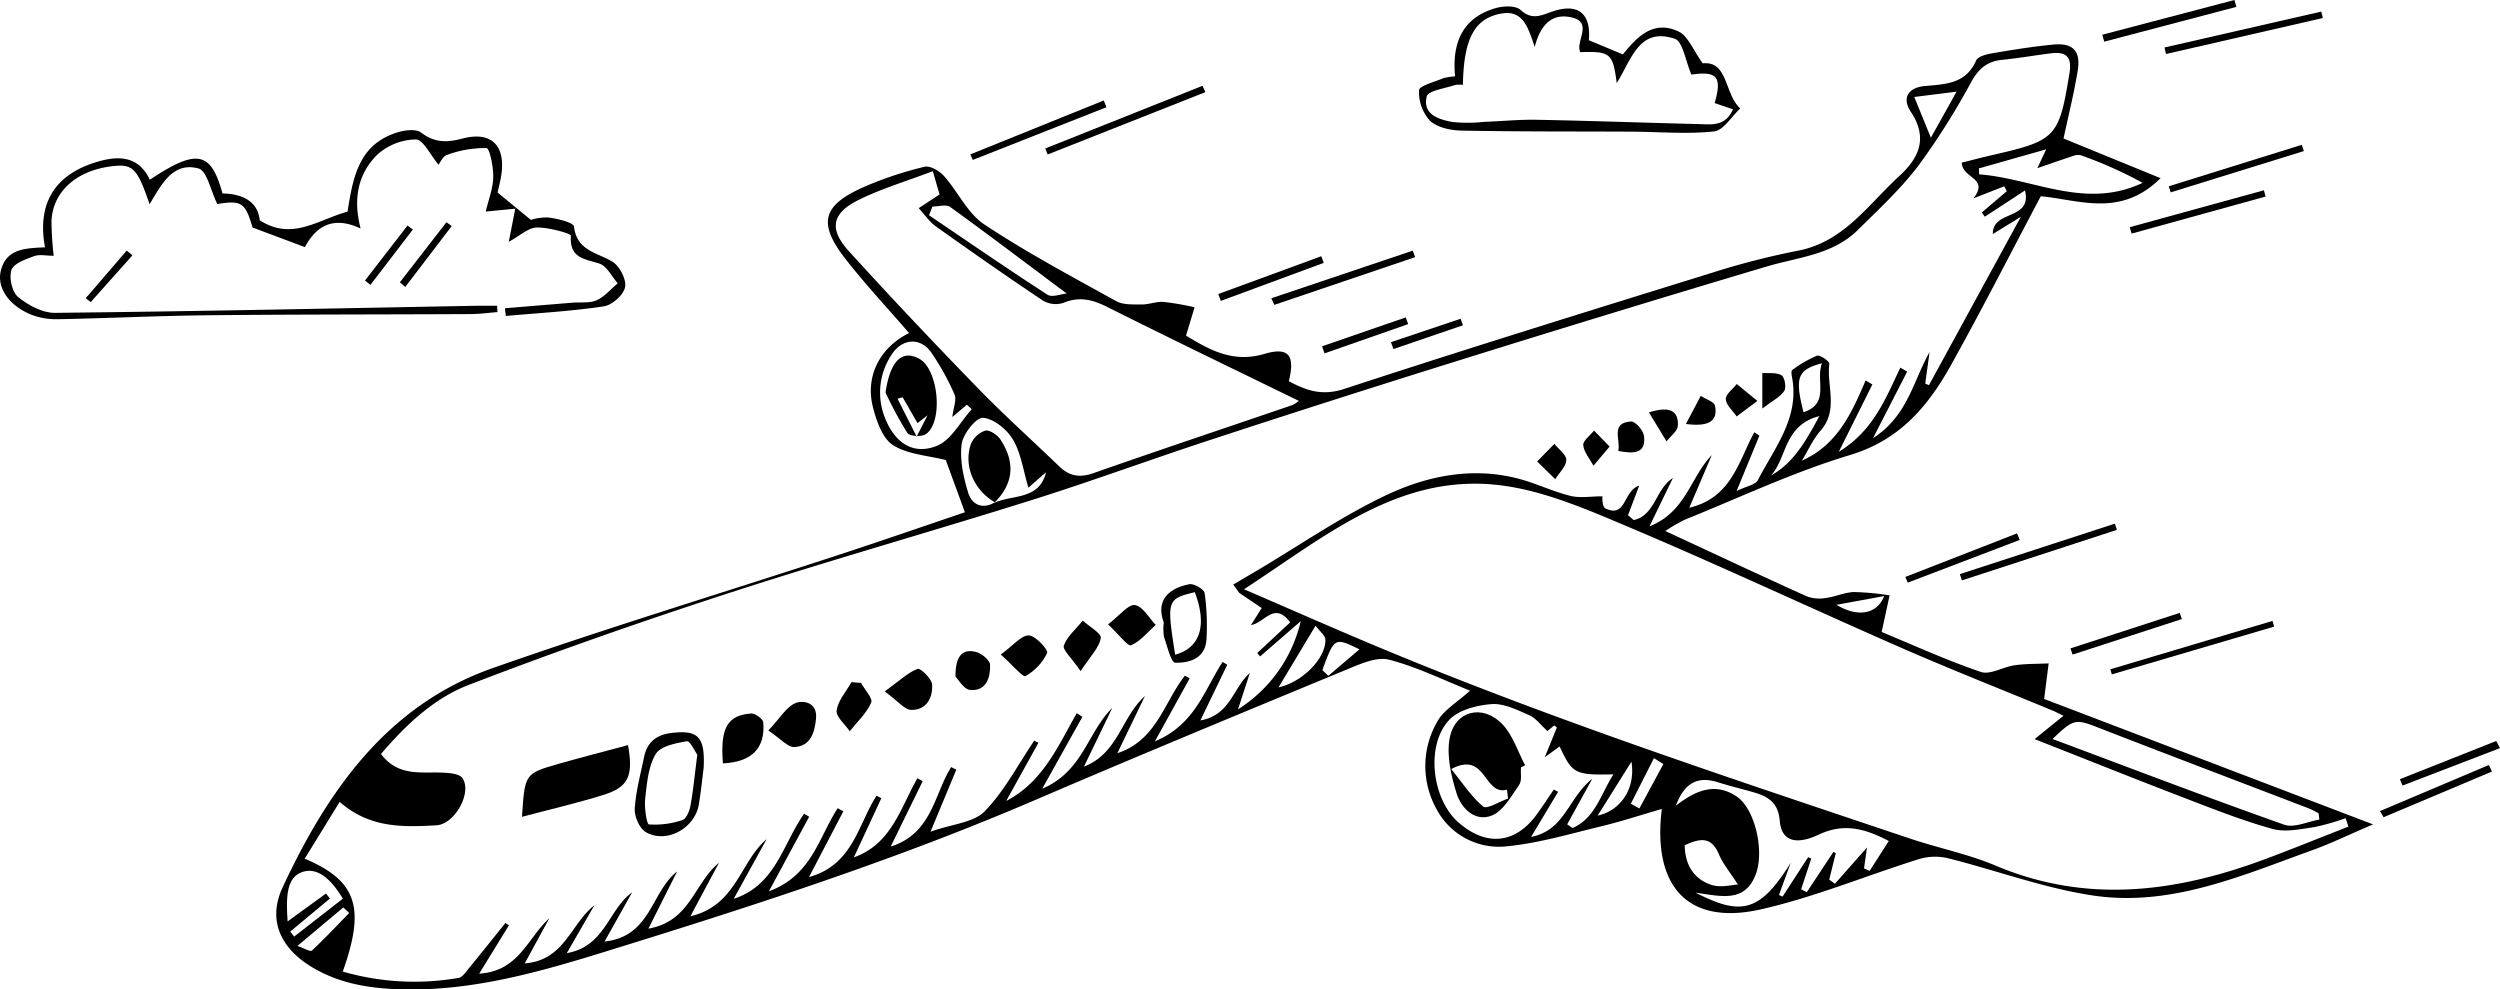 <svg xmlns="http://www.w3.org/2000/svg" width="543.146" height="214.972" viewBox="0 0 543.146 214.972">
  <g id="Group_12218" data-name="Group 12218" transform="translate(-1430.377 -4692.21)">
    <g id="Group_6791" data-name="Group 6791" transform="translate(803.213 5277.303)">
      <path id="Path_5941" data-name="Path 5941" d="M844.176-472.613l-4.157-11.351c-3.849-.983-8.231-1.193-11.455-3.233-2.3-1.454-3.589-5.227-4.361-8.215-1.732-6.708,1.471-13.006,7.848-16.136-4.635-5.364-9.42-10.484-13.727-15.981-6.247-7.969-5.168-11.847,4.312-15.935a79.8,79.8,0,0,1,12.765-4.215c1.207-.292,3.243.9,4.231,2.006,3.044,3.413,5.11,8.1,8.739,10.508,9.2,6.1,18.995,11.322,28.673,16.677,1.522.842,3.673.708,5.535.726,1.587.016,3.2-.671,4.761-.56a61.577,61.577,0,0,1,6.734,1.172c-.595,1.967-1.189,3.935-1.86,6.156,4.991,3.007,10.1,6.025,17.043,3.967,5.306-1.57,6.678.351,5.292,5.948,3.78,1.987,7.2,3.251,12,1.677,26.534-8.694,53.212-16.955,79.882-25.229a168.826,168.826,0,0,1,18.632-4.791c10.081-1.9,15.33-10.042,22.116-16.242,4.376-4,6.223-8.322,2.534-13.908-2.154-3.262-.351-5.341,2.99-5.644,4.533-.411,8.933-.454,11.174-5.553.377-.859,2.171-1.339,3.388-1.545,4.431-.755,8.878-1.483,13.349-1.909,4.309-.412,6.03,1.393,5.324,5.691-.8,4.9-2.015,9.733-3.075,14.712l21.073,8.619c-8.646,8.605-17.657,4.714-26.019,3.925-6.553,12.376-12.806,24.658-19.509,36.69-4.983,8.942-11.13,16.284-21.921,19.53-12.249,3.683-23.936,9.233-35.846,14.026a39,39,0,0,0-4.3,2.485c10.668,4.952,20.674,9.651,30.746,14.2a8.054,8.054,0,0,0,4.145.352c2.057-.265,4.056-1.228,6.1-1.291a58.735,58.735,0,0,1,7.738.72c-.51,2.354-1.02,4.708-1.722,7.956,6.725,2.778,14,6.114,21.535,8.678,2.044.7,4.858-1.1,7.359-1.45,2.434-.338,4.922-.282,7.385-.4-.295,2.329-.591,4.657-.98,7.725,22.891,8.727,46.46,17.716,71.459,27.246-5.2,2.226-9.146,4.154-13.256,5.633-15.4,5.545-30.788,12.343-47.593,9.821-10.711-1.606-21.069-5.493-31.641-8.133a12.163,12.163,0,0,0-6.258.257c-11.461,3.582-22.653,8.272-34.316,10.9-15.57,3.506-23.557-4.712-21.46-21.828-4.6,1.333-8.736,2.7-12.962,3.722-6.831,1.644-13.653,3.685-20.6,4.383a15.335,15.335,0,0,1-15.389-8.086,19.223,19.223,0,0,1,.155-18.964c1.411-2.587,4.442-4.292,7.127-6.757-5.7-2.266-11.472-5.14-17.579-6.723-2.667-.692-6.175.884-9.037,2.069-22.677,9.378-45.358,18.75-67.906,28.434-30.576,13.133-62.191,23.307-93.922,33.1-13.775,4.251-27.77,8.2-42.437,8.034-7.293-.082-14.452-1.016-20.858-4.931-6.728-4.113-9.516-10.192-6.241-17.226,9.772-20.981,22.679-39.576,45.663-47.66,24.656-8.671,49.691-16.265,74.539-24.391C825.559-466.23,834.921-469.484,844.176-472.613Zm6.383-2.05c3.981-1.836,9.744-.554,11.249-6.646-1.167,1.02-2.334,2.038-3.836,3.352-1.133-3.764-1.6-7.481-3.354-10.444-1.307-2.215-4.179-4.562-6.512-4.735-1.483-.109-4.349,3.514-4.635,5.717-.443,3.43.388,7.2,1.428,10.591.76,2.481,3.028,3.694,5.788,2.052Zm210.18-73.913c2.234-.554,4.52-1.162,6.825-1.687,13.723-3.129,14.325-3.884,16.589-17.768.615-3.772-.919-4.688-4.154-4.278-3.5.444-6.99,1.053-10.5,1.4-3.176.317-5.033,1.86-6.631,4.7a157.162,157.162,0,0,1-11.524,18.278c-3.866,5.079-8.634,9.5-13.2,14.011-5.457,5.386-12.941,5.877-19.825,7.927q-33.429,9.957-66.725,20.363-26.877,8.366-53.625,17.141c-13.1,4.281-26.049,9.061-39.2,13.2-21.88,6.88-43.968,13.109-65.78,20.2-19.052,6.19-37.988,12.8-56.675,20.007-7.543,2.909-13.632,8.678-19,14.985,3.669,4.862,8.506,3.876,13.073,4.039,1.6.057,3.956.2,4.632,1.207,2.143,3.177-1.71,10.011-5.624,10.239-7.275.423-14.565.645-21.053-5.089-2.662,4.324-5.106,8.292-7.6,12.339,11.327,4.826,13.225,10.581,8.266,24.536a56.1,56.1,0,0,0,25.149,1.375c.85-.131,1.607-1.312,2.27-2.119,2.668-3.246,5.283-6.537,7.917-9.811l.772.493-6.469,10.512c8.66-.529,10.478-7.717,15.258-12.062l-5.367,9.839c8.676-.679,9.973-8.588,15.127-12.617l-5.98,10.384c8.372-1.46,9.031-9.524,14.189-13.2l-5.994,10.681c10.128-1.083,10.066-10.771,15.781-15.236-1.948,3.875-3.9,7.751-6.247,12.428,9.123-1.557,9.959-9.957,15.327-14.3-1.913,3.579-3.824,7.157-6.21,11.623,10.01-2.355,10.752-11.806,16.572-16.766l-7.156,12.966c9.157-2.966,10.683-11.962,15.282-18.468l1.113.628c-2.717,5.038-5.436,10.074-8.744,16.205,9.391-3.462,10.859-11.858,14.947-18.051l1.217.682-7.46,14.283c9.607-2.676,10.644-11.452,14.675-17.679l1.044.543q-2.987,6.425-5.972,12.852c8.261-2.927,10.118-10.8,13.816-17.2l1.138.65c-2.215,4.524-4.429,9.049-6.953,14.207,9.007-2.836,9.418-11.343,13.134-17.269.376.183.751.366,1.127.548l-5.6,13.478c4.75-1.67,9.378-1.965,11.77-4.431,4.3-4.425,7.245-10.155,10.756-15.338l.916.46L853.14-409.89c7.985-4.129,11.261-11.919,15.327-19.071.414.258.827.514,1.242.771-2.707,4.845-5.414,9.69-8.734,15.633,8.908-3.77,9.856-12.335,15.22-17.543q-3.08,6.372-6.16,12.746c7.475-2.888,8.093-10.7,13.255-15.34q-3,6.21-5.994,12.421c8.5-2.763,10.113-11.013,14.662-16.831l1.058.553c-2.29,4.147-4.579,8.294-7.563,13.7,8.73-3.619,10.792-11.267,14.708-17.251l1.013.611-5.846,12.1c6.562-1.158,7.049-7.049,10.749-10.311-.725,2.227-1.45,4.455-2.571,7.9a30.881,30.881,0,0,0,13.631-19.152l-8.829,7.663-.609-.757c2.414-2.246,4.828-4.494,7.143-6.65-3.478-4.636-5.506.112-8.524.59l2.345-3.7c-1.793-1.206-3.34-2.247-4.886-3.29l-1.309-1.806q2.678-1.579,5.358-3.16c9.247-5.482,18.165-11.658,27.837-16.245,8.874-4.207,18.659-6.209,28.637-3.641,3.867,1,7.526,2.8,11.4,3.767,2.136.533,4.517.1,6.977.1,0,.021-.126,2.252.645,2.627,4.579,2.22,3.882-3.912,7.349-4.933-.926,2.443-1.677,4.419-2.428,6.4l1.225,1.073c4.676-1.014,4.749-6.771,8.529-9.138-1.535,3.164-3.071,6.328-5.093,10.5,8-3.169,8.9-10.753,13.534-15.467-1.554,3.632-3.109,7.264-4.885,11.417,9.158-2.129,10.712-10.094,14.118-16.391l1.116.733c-1.528,3.707-3.057,7.416-4.958,12.029,2.108-1.037,4.1-1.34,4.639-2.39,3.658-7.079,9.147-13.626,7.373-22.5-.093-.459-.157-1.24.08-1.4a26.036,26.036,0,0,1,5.384-3.11c.643-.23,2.734,1.241,2.67,1.748-.606,4.826,2.043,10.037-1.883,14.516-1.669,1.9-2.731,4.338-4.071,6.531,7.7-3.4,10.826-10.36,13.84-17.412l1.471.862c-2.243,4.5-4.488,9-7.3,14.643,7.626-4.687,10.22-11.714,13.379-18.295q.737.434,1.477.868c-2.291,4.468-4.579,8.935-7.408,14.453,7.574-4.886,8.715-12.471,12.277-18.684q-.47,3.414-.943,6.829l.813.341c6.433-11.789,12.869-23.579,19.966-36.58-2.844,1.751-4.37,2.69-6.092,3.751-.135-5.291,8.614-2.917,6.983-9.468l-8.72,5.7q-.324-.46-.653-.92l5.426-4.626-.558-1.053-6.683,2.606C1066.788-545.31,1060.872-545.079,1060.739-548.576Zm-155.93,92.687c10.6,4.567,19.815,8.644,29.113,12.526,37.785,15.781,76.658,28.556,115.435,41.587,6.234,2.1,12.773,3.406,18.8,5.948,19.849,8.36,39.271,5.765,58.63-1.477,6.022-2.251,11.979-4.673,17.966-7.017q-.306-.916-.61-1.834a50.024,50.024,0,0,1-6.8,1.942c-3,.435-6.274,1.166-9.053.4-6.467-1.784-12.753-4.276-19.032-6.685-10.587-4.061-21.113-8.28-32.686-12.836,2.489-2.011,4.3-3.47,6.27-5.063-.92-.446-1.618-.831-2.351-1.135-10.96-4.537-22.007-8.876-32.871-13.633-19.829-8.678-39.432-17.884-59.37-26.3-9.1-3.838-18.578-7.978-28.214-9.068C938.335-480.978,922.474-467.381,904.809-455.889ZM837.2-546.72c-5.8,2.207-11.218,3.805-16.2,6.289-5.75,2.872-6.389,6.291-2.071,11.05,9.165,10.1,18.551,20.008,28.054,29.792,5.694,5.863,11.8,11.327,17.684,17.006,2.19,2.114,4.428,2.522,7.417,1.472,14.366-5.041,28.81-9.859,43.218-14.786a5.976,5.976,0,0,0,1.419-.917c-14.047-6.861-27.907-13.53-41.656-20.422-3.209-1.607-6.08-2.315-9.541-.857a5.46,5.46,0,0,1-4.421-.525c-7.85-5.242-15.585-10.659-23.276-16.132-1.349-.959-2.321-2.449-3.692-3.938l4.534-2.979C838.239-543.141,837.85-544.475,837.2-546.72Zm133.54,121.639c-1.5-1.351-2.535-2.825-3.948-3.44-2.615-1.142-5.513-2.614-8.178-2.414-3.184.238-7.14,1.239-9.188,3.4-5.245,5.537-3.773,17.341,2.03,22.357,6.045,5.228,12.3,4.585,16.944-1.773,1.294-1.774,2.487-3.622,3.726-5.437l.924.517c-1.781,2.972-3.562,5.944-5.869,9.791,7.4-1.451,8-8.446,13.3-12.634-2.246,4.075-3.853,6.989-5.459,9.9l1.168.8c4.941-2.141,6.128-7.359,8.884-11.66-8.388.169-8.911-.107-11.692-6.066l-3.229,2.353c1.17-2.873,1.9-4.67,2.633-6.465l-.577-.46Zm27.9,16.212c4.47-3.487,8.687-5.03,13.2-2,4,2.687,6.062,11.8,4.182,16.848-2.342,6.282-7.462,4.853-13.112,4.047,9.8,5.008,13.911,4.406,20.689-6.5l-2.563,7.006.785.346q2.775-4.279,5.551-8.556l.678.311q-1.1,3.334-2.2,6.668l1.234.619,5.794-8.761.505.284q-.716,2.873-1.429,5.749l1.244.9,6.965-7.886c-.253,1.773-.451,3.161-.65,4.551l1.225.537c1.338-2.088,2.677-4.177,4.162-6.49-5.386-2.827-9.9-3.885-15.192-1.4-5.184,2.432-8.145,1.294-8.5-2.982-.348-4.2-2.761-5.366-5.967-6.283-2.468-.705-4.968-1.3-7.411-2.079C1003.582-415.283,1000.6-414.075,998.633-408.868Zm139.8,3.024q-.083-.689-.167-1.379c-.711-.356-1.4-.774-2.138-1.058-15.236-5.845-30.5-11.623-45.707-17.538-4.922-1.914-5.339-1.98-9.953,2.464,16.993,6.349,33.593,12.7,50.342,18.622C1132.956-403.976,1135.877-405.419,1138.438-405.844ZM1064.469-547.32q.035.645.07,1.29c11.77.88,23.081,7.748,35.508,1.842a91.288,91.288,0,0,0-13.467-6,3.083,3.083,0,0,0-1.8.217c-2.155.7-4.289,1.457-7.608,2.6,1.114-2.372,1.442-3.07,1.926-4.1ZM841.44-493.307c.254-2.138.973-3.784.481-4.9a55.2,55.2,0,0,0-5.055-9.121c-2.336-3.368-6.448-3.091-8.672.565A14.782,14.782,0,0,0,826.856-493c2.109,5.281,6.107,8.051,11.272,5.935,3.079-1.261,5.058-5.205,7.531-7.944l-1.057-.974Zm24.851-26.828c-8.682-6.494-16.933-12.75-25.324-18.814-.855-.617-2.543-.083-3.844-.083l-.748,1.888c8.557,5.789,17.067,11.654,25.74,17.262C863.11-519.239,865.031-520.029,866.291-520.135Zm-168.7,138.628.861,1.078,10.576-8.237c-2.17-3.612-5.3-7.22-9.084-5.683-3.4,1.384-3.187,6.137-2.915,10.622l8.336-6.056.858,1.09Zm314.54-10.224c-1.639-2.555-3.235-4.442-4.161-6.614-1.742-4.091-4.336-3.3-7.414-1.932.063,4.335,2.046,7.373,5.811,8.618C1008.4-390.99,1010.879-391.686,1012.134-391.731Zm-99.826-42.833c5.211-1.151,10.24-6.283,10.2-10.337-.009-.939-1.264-1.865-2.147-3.073ZM1019.289-480.6c4.813-2.673,7.406-7.14,10.53-12.912C1022.019-491.518,1022.788-484.33,1019.289-480.6Zm31.142-82.244c1.34,3.285,2.291,5.619,3.609,8.848l5.586-10ZM1030.376-505c-5.391,1.467-5.9,3.1-4.008,10.661C1032.174-496.3,1028.937-501.1,1030.376-505Zm-48.725,98.278c4.888-1.015,8.311-5.83,7.335-11.705ZM699.159-378.394c1.431.488,2.8,1.314,3.129,1.012,2.815-2.613,5.442-5.429,8.124-8.184q-.645-.6-1.291-1.19C706-384.138,702.881-381.52,699.159-378.394Zm296.765-39.52-2.049-1.283-5.019,9.9q.928.516,1.854,1.033Zm47.968-36.495-10.354,1.9C1038.164-449.682,1042.391-450.491,1043.891-454.408ZM921.834-438.333l1.295,1.257,6.764-5.762C924.468-445.466,924.468-445.466,921.834-438.333Z" transform="translate(-7.377 -1.183)" fill-rule="evenodd"/>
      <path id="Path_5942" data-name="Path 5942" d="M702.663-535.636c1.173-7.206,2.31-14.7,11.021-17.272,1.554-.459,3.875-.725,4.961.091,2.931,2.2,5.473,2.222,9,1.3,6.391-1.678,9.455,1.637,8.4,8.134-.232,1.422-.611,2.819-.78,3.59l7.237,5.951a10.888,10.888,0,0,1,3.857-.515c1.973.253,5.4,1.074,5.51,1.968.63,5.3,5.022,5.6,8.351,7.626,1.564.95,3.071,3.869,2.744,5.53-.329,1.682-2.806,3.9-4.6,4.168-7.05,1.064-14.2,1.453-21.314,2.092q-.093-.839-.185-1.677,7.355-.606,14.708-1.21c1.76-.143,3.712.15,5.228-.532,1.729-.777,3.069-2.418,4.577-3.683-1.315-1.479-2.376-3.747-4-4.274-3.242-1.052-6.54-1.168-6.183-6.063.035-.469-4.848-1.832-7.425-1.777-1.825.041-3.613,1.775-6.065,3.1l1.4-7.191-6.413.629c.6-2.554,1.578-4.994,1.632-7.456.049-2.211-.777-6.292-1.457-6.342a23.906,23.906,0,0,0-8.531,1.464c-.976.3-1.591,1.779-1.9,2.151-1.762-2.085-3.331-5.475-4.928-5.489a12.816,12.816,0,0,0-8.379,3.314c-4.052,4.015-5.353,9.359-3.622,16.041-6.256-2.963-9.866-.167-12.1,4.039l-11.378-4.262c-1.569-5.415-2.388-5.952-7.652-5.1-1.441-2.9-2.25-7.232-4.086-7.725-5.6-1.5-8.052,3.5-10.624,7.768-2.778-8.076-3.666-8.883-8.685-8.181-7.377,1.032-12.324,5.542-12.629,11.779a68.554,68.554,0,0,0,.476,7.605c-1.571,0-3.076-.362-4.284.086-1.823.674-4.421,1.584-4.889,2.993-.559,1.684.127,4.791,1.437,5.864,2.191,1.794,5.313,3.482,8.024,3.453,30.533-.32,61.061-.978,91.591-1.539,1.482-.028,2.965,0,4.446,0q.048.687.094,1.373c-1.919.15-3.837.421-5.758.432-19.128.1-38.258.062-57.386.261-10.761.112-21.517.654-32.278.852a15.012,15.012,0,0,1-6.034-1.041c-4.873-2.09-7.369-5.925-6.426-9.577,1.181-4.577,5.024-4.821,9.581-4.993-1.835-9.842,2.372-16.1,11.857-18.728,4.575-1.27,8.626-.855,10.907,4.044,10.21-6.791,13.276-6.218,15.792,2.98,4.357.07,7.681,1.724,8.088,5.816C690.6-529.215,696.294-533.908,702.663-535.636Z" transform="translate(0 -3.475)" fill-rule="evenodd"/>
      <path id="Path_5943" data-name="Path 5943" d="M981.179-568.33c-.691-7.327,1.621-12.751,8.826-14.829,1.678-.484,4.326-.583,5.392.388,2.412,2.2,4.268,1.3,6.709.428,5.74-2.042,8.661.3,8.14,6.165l7.392,3.079c2.918-3.6,6.542-7.655,12.155-4.942,2,.964,3.038,3.9,5.2,6.884,5.529-.57,4.678,6.656,8.145,9.8-1.891,1.745-3.643,4.773-5.7,4.992-5.871.625-11.864.083-17.809.052-12.364-.065-24.728.007-37.088-.234-2.339-.046-5.232-.669-6.82-2.15a9.253,9.253,0,0,1-2.369-6.619c.053-.969,3.382-1.8,5.259-2.611A13.105,13.105,0,0,1,981.179-568.33Zm1.706,1.849a6.291,6.291,0,0,0-1.713.021c-2.157.763-5.839,1.221-6.144,2.478-.953,3.925,2.594,5.032,5.635,5.572a32.506,32.506,0,0,0,6.716-.027c3.85-.139,7.7-.535,11.544-.461,11.718.224,23.43.647,35.146.935,2.771.069,5.836.6,7.483-3.207l-3.977-1.356c1.692-5.808.434-6.966-5.045-6.187-1.286-2.94-1.843-7.18-3.626-7.781-7.775-2.621-9.422,4.609-12.6,9.619-.846-6.491-1.385-6.923-7.929-6.715-1.1-2.415,2.94-6.5-2-7.571-3.992-.863-6.589,1.379-7.894,6.456-1.465-4.482-2.65-8.089-7.256-7.268C985.417-580.936,983.051-576.537,982.885-566.482Z" transform="translate(-37.89 -0.173)" fill-rule="evenodd"/>
      <path id="Path_5944" data-name="Path 5944" d="M916.964-562.789l-34.284,13.552c-.172-.436-.346-.872-.517-1.307l34.157-13.617Z" transform="translate(-27.91 -2.291)" fill-rule="evenodd"/>
      <path id="Path_5945" data-name="Path 5945" d="M1189.611-580.869l-34.063,7.819c-.113-.472-.224-.945-.337-1.416l34.069-7.8Q1189.444-581.567,1189.611-580.869Z" transform="translate(-57.795 -0.31)" fill-rule="evenodd"/>
      <path id="Path_5946" data-name="Path 5946" d="M1105.287-446.379l33.681-10.964q.224.672.45,1.346l-33.677,10.98Q1105.513-445.7,1105.287-446.379Z" transform="translate(-52.331 -13.982)" fill-rule="evenodd"/>
      <path id="Path_5947" data-name="Path 5947" d="M937.308-513.6l30.736-10.346q.26.705.517,1.411l-30.6,10.371Z" transform="translate(-33.945 -6.693)" fill-rule="evenodd"/>
      <path id="Path_5948" data-name="Path 5948" d="M1156.25-540.756l28.9-9.007q.223.68.447,1.359l-28.911,8.965Q1156.466-540.1,1156.25-540.756Z" transform="translate(-57.908 -3.867)" fill-rule="evenodd"/>
      <path id="Path_5949" data-name="Path 5949" d="M1140.033-577.547l28.71-7.547q.214.747.426,1.493l-28.705,7.558Q1140.247-576.794,1140.033-577.547Z" transform="translate(-56.133)" fill-rule="evenodd"/>
      <path id="Path_5950" data-name="Path 5950" d="M1177.592-432.379,1142.326-422l-.33-1.106,35.238-10.508Z" transform="translate(-56.348 -16.579)" fill-rule="evenodd"/>
      <path id="Path_5951" data-name="Path 5951" d="M863.882-548.868l28.993-11.715q.3.732.59,1.464l-29.037,11.451Z" transform="translate(-25.909 -2.683)" fill-rule="evenodd"/>
      <path id="Path_5952" data-name="Path 5952" d="M1176.253-537.311l-29.12,8.055c-.131-.465-.259-.932-.389-1.4l29.133-8.013Z" transform="translate(-56.868 -5.081)" fill-rule="evenodd"/>
      <path id="Path_5953" data-name="Path 5953" d="M1207.767-388.451l23.673-10.018q.339.711.68,1.42l-23.558,9.93C1208.3-387.563,1208.032-388.007,1207.767-388.451Z" transform="translate(-63.547 -20.426)" fill-rule="evenodd"/>
      <path id="Path_5954" data-name="Path 5954" d="M924.376-514.372l22.378-8.214q.27.721.539,1.443l-22.363,8.262Q924.653-513.627,924.376-514.372Z" transform="translate(-32.53 -6.841)" fill-rule="evenodd"/>
      <path id="Path_5955" data-name="Path 5955" d="M1091.982-445.5l24.263-9.464q.3.705.606,1.411-12.164,4.645-24.331,9.287Q1092.251-444.883,1091.982-445.5Z" transform="translate(-50.874 -14.243)" fill-rule="evenodd"/>
      <path id="Path_5956" data-name="Path 5956" d="M1132.277-427.859l23.739-7.715.456,1.342-23.736,7.719Q1132.506-427.186,1132.277-427.859Z" transform="translate(-55.285 -16.365)" fill-rule="evenodd"/>
      <path id="Path_5957" data-name="Path 5957" d="M1234.39-402.775l-21.167,8.133c-.2-.46-.4-.919-.594-1.379l20.939-8.3Q1233.979-403.551,1234.39-402.775Z" transform="translate(-64.079 -19.785)" fill-rule="evenodd"/>
      <path id="Path_5958" data-name="Path 5958" d="M968.395-506.2q-9.082,3.177-18.165,6.351-.267-.767-.536-1.534,9.094-3.141,18.189-6.283Z" transform="translate(-35.301 -8.475)" fill-rule="evenodd"/>
      <path id="Path_5959" data-name="Path 5959" d="M966.5-502.242l15.13-5.09q.258.708.515,1.418l-15.106,5.166Q966.767-501.495,966.5-502.242Z" transform="translate(-37.14 -8.511)" fill-rule="evenodd"/>
      <path id="Path_5960" data-name="Path 5960" d="M724.71-517.823l10.124-13.052,1.14.834-10.089,13.23Z" transform="translate(-10.676 -5.934)" fill-rule="evenodd"/>
      <path id="Path_5961" data-name="Path 5961" d="M726.6-529.2q-4.6,6.007-9.206,12.013l-1.2-.927,9.253-11.96Z" transform="translate(-9.744 -6.021)" fill-rule="evenodd"/>
      <path id="Path_5962" data-name="Path 5962" d="M658.219-522.926l-9.057,10.159q-.542-.424-1.086-.847,4.455-5.175,8.909-10.35Z" transform="translate(-2.289 -6.691)" fill-rule="evenodd"/>
      <path id="Path_5963" data-name="Path 5963" d="M777.546-403.32c1.2,6.787.089,9.135-5.428,10.85-5.672,1.765-11.477,3.1-17.609,4.731.607-9.352.595-9.4,7.92-11.5C767.431-400.67,772.476-401.956,777.546-403.32Z" transform="translate(-13.938 -19.895)" fill-rule="evenodd"/>
      <path id="Path_5964" data-name="Path 5964" d="M796.992-398.75c-.257,1.993-.557,5.014-1.053,8-.859,5.167-7.022,8.575-11.5,6.008-1.378-.79-2.518-3.387-2.418-5.076.224-3.786,1.259-7.529,2.03-11.276.662-3.226,2.674-4.821,5.979-5.207C795.714-406.964,797.317-405.566,796.992-398.75Zm-1.384-2.818c-.463-.629-1.589-3.046-2.279-2.926-2.419.414-5.749,1.075-6.77,2.8-1.619,2.738-1.9,6.385-2.272,9.7-.216,1.892.331,5.516.813,5.564a18.586,18.586,0,0,0,7.277-.952c.841-.265,1.534-1.949,1.74-3.086C794.716-393.759,795.034-397.1,795.608-401.568Z" transform="translate(-16.949 -19.553)" fill-rule="evenodd"/>
      <path id="Path_5965" data-name="Path 5965" d="M803.511-400.188c-.619-7.651.944-10.467,6.131-10.842.866-.062,2.57,1.176,2.633,1.921C812.754-403.492,809.782-400.492,803.511-400.188Z" transform="translate(-19.287 -19.051)" fill-rule="evenodd"/>
      <path id="Path_5966" data-name="Path 5966" d="M911.011-434.286c-1.668-4.425.652-7.314,5.546-8.281,1-.2,3.207,1.093,3.33,1.923a51.212,51.212,0,0,1,.405,10c-.214,4.165-3.642,5.212-6.813,5.126-.875-.025-1.722-3.625-2.429-5.638A12.139,12.139,0,0,1,911.011-434.286Zm2.472,7.027c5.514-1.494,6.977-6.475,4.267-13.581C911.7-439.364,911.624-439.129,913.483-427.259Z" transform="translate(-31.008 -15.597)" fill-rule="evenodd"/>
      <path id="Path_5967" data-name="Path 5967" d="M814.609-407.641c2.606-2.757,3.959-5.213,5.961-5.983,1.617-.622,4.742-.163,4.4,3.381-.295,3.1-1.206,6.02-4.732,6.195C818.834-403.978,817.331-405.826,814.609-407.641Z" transform="translate(-20.516 -18.742)" fill-rule="evenodd"/>
      <path id="Path_5968" data-name="Path 5968" d="M897.482-433.291c2.566-1.964,4.374-4.386,5.831-4.191,1.672.224,3.034,2.767,4.531,4.3-1.752,1.559-3.315,3.561-5.359,4.433C901.8-428.453,899.885-431.037,897.482-433.291Z" transform="translate(-29.586 -16.155)" fill-rule="evenodd"/>
      <path id="Path_5969" data-name="Path 5969" d="M843-417.016c3.241-2.356,5.014-4.07,7.134-4.909.579-.229,3.078,2.111,3.162,3.376.192,2.869-1.208,5.631-4.559,5.545C847.306-413.042,845.921-414.889,843-417.016Z" transform="translate(-23.623 -17.857)" fill-rule="evenodd"/>
      <path id="Path_5970" data-name="Path 5970" d="M836.564-418.512c.8,1.461,2.616,3.365,2.209,4.294-1.013,2.307-3.04,4.167-4.66,6.207-1.024-1.516-3.036-3.173-2.844-4.516.306-2.157,2.07-4.107,3.218-6.145Z" transform="translate(-22.338 -18.215)" fill-rule="evenodd"/>
      <path id="Path_5971" data-name="Path 5971" d="M871.309-425.928c2.812-2.039,4.5-4.207,6.1-4.146,1.462.055,4.265,3.141,3.975,3.817a11.428,11.428,0,0,1-4.72,5.021C876.142-420.937,873.953-423.554,871.309-425.928Z" transform="translate(-26.722 -16.967)" fill-rule="evenodd"/>
      <path id="Path_5972" data-name="Path 5972" d="M890.345-422.707c-1.969-2.876-3.986-4.655-3.649-5.568.747-2.03,2.673-3.625,4.118-5.4,1.395,1.275,4.08,2.767,3.91,3.779C894.376-427.82,892.494-426.007,890.345-422.707Z" transform="translate(-28.402 -16.573)" fill-rule="evenodd"/>
      <path id="Path_5973" data-name="Path 5973" d="M860.27-420.7c-.036-4.369,1.389-6.089,4.362-5.395,1.257.293,3.114,1.806,3.148,2.816.092,2.743-.811,5.786-4.322,5.471C862.058-417.932,860.846-420.139,860.27-420.7Z" transform="translate(-25.513 -17.386)" fill-rule="evenodd"/>
      <path id="Path_5974" data-name="Path 5974" d="M1002.167-472.984l3.741-3.817c.932,1.174,2.639,2.375,2.6,3.515-.05,1.408-1.55,2.765-2.423,4.145Z" transform="translate(-41.044 -11.853)" fill-rule="evenodd"/>
      <path id="Path_5975" data-name="Path 5975" d="M1038.457-482.412l3.227-6.1c1.078.708,2.916,1.26,3.1,2.151C1045.516-482.764,1043.012-481.806,1038.457-482.412Z" transform="translate(-45.016 -10.571)" fill-rule="evenodd"/>
      <path id="Path_5976" data-name="Path 5976" d="M1021.955-475.865c.494-2.649-1.752-6.1,2.769-6.407.9-.061,2.658,1.933,2.808,3.133C1028.008-475.34,1025.448-475.182,1021.955-475.865Z" transform="translate(-43.195 -11.254)" fill-rule="evenodd"/>
      <path id="Path_5977" data-name="Path 5977" d="M1029.44-484.557c5.014-1.618,6.446.061,6.281,2.9-.069,1.176-1.6,2.268-2.459,3.4C1032.069-480.224,1030.874-482.192,1029.44-484.557Z" transform="translate(-44.029 -10.935)" fill-rule="evenodd"/>
      <path id="Path_5978" data-name="Path 5978" d="M1019.137-476.577c-1.465,1.735-2.484,2.943-3.5,4.151-.8-1.477-2.079-2.91-2.227-4.451-.093-.972,1.505-2.107,2.345-3.169Z" transform="translate(-42.274 -11.497)" fill-rule="evenodd"/>
      <path id="Path_5979" data-name="Path 5979" d="M1055.047-487.738l-4.5,3.371c-.85-1.247-2.293-2.463-2.363-3.753-.057-1.051,1.529-2.191,2.387-3.291Z" transform="translate(-46.081 -10.253)" fill-rule="evenodd"/>
      <path id="Path_5980" data-name="Path 5980" d="M1057.1-486.388v-7.72c1.4.118,3.08-.163,4.18.509.688.42,1.08,2.663.583,3.4C1060.982-488.879,1059.324-488.079,1057.1-486.388Z" transform="translate(-47.057 -9.958)" fill-rule="evenodd"/>
      <path id="Path_5981" data-name="Path 5981" d="M996.28-399.342c-.1,1.274.255,2.86-.375,3.763-1.721,2.461-3.436,5.673-5.925,6.678-3.617,1.461-6.652-1.5-7.677-4.789-1.185-3.806-2.2-8.149-1.517-11.942,1.083-6.057,7.2-7.593,11.5-3.056,2.249,2.373,3.306,5.876,4.9,8.869C996.885-399.661,996.583-399.5,996.28-399.342Zm-2.8,6.755q-.114-.963-.226-1.925c-5.138,1.387-4.429-8.551-12.112-4.489,2.478,3.058,4.357,6.047,6.95,8.168C988.877-390.188,991.625-391.935,993.476-392.587Z" transform="translate(-38.68 -19.02)" fill-rule="evenodd"/>
      <path id="Path_5982" data-name="Path 5982" d="M843.2-490.325c.986-6.746,3.511-9.441,7.366-7.3,4.125,2.29,5.239,13.64,1.409,16.338-.907.638-3.538.477-4.034-.241A80.153,80.153,0,0,1,843.2-490.325Zm3.71,1.023-1.1.34,4.15,8.217,2.365-4.632-2.177,1.705Q848.53-486.486,846.907-489.3Z" transform="translate(-23.645 -9.495)" fill-rule="evenodd"/>
      <path id="Path_5983" data-name="Path 5983" d="M869.17-464.465c-4.5-2.6-6.834-7.845-5.232-12.616a5.208,5.208,0,0,1,3.146-2.958c.909-.228,2.653.939,3.308,1.948,3.312,5.1,2.775,9.624-1.34,13.73Z" transform="translate(-25.86 -11.495)" fill-rule="evenodd"/>
    </g>
  </g>
</svg>
